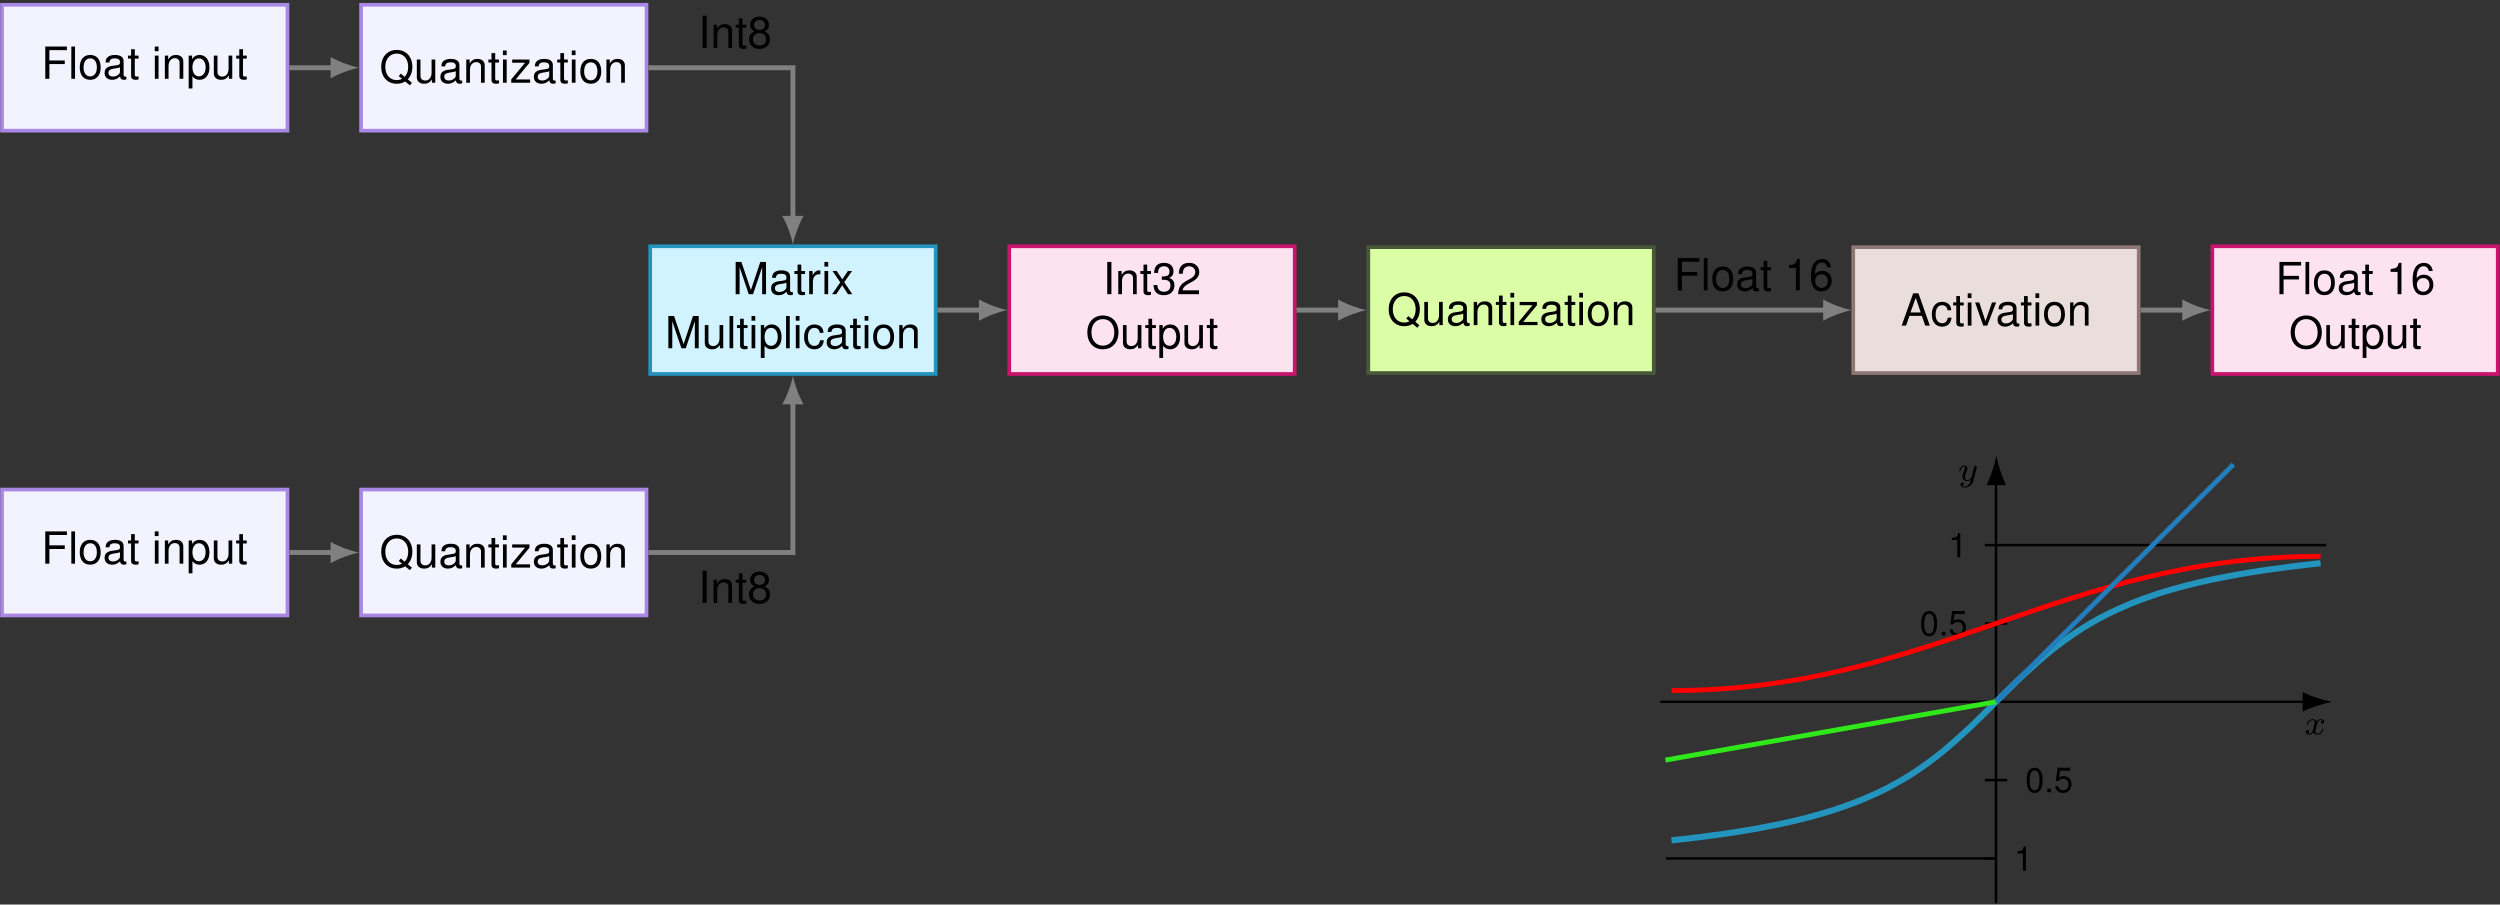 <?xml version="1.0" encoding="UTF-8" standalone="no"?>
<!-- Created with Inkscape (http://www.inkscape.org/) -->

<svg
   version="1.1"
   id="svg1"
   width="675.348"
   height="244.357"
   viewBox="0 0 675.348 244.357"
   xmlns="http://www.w3.org/2000/svg"
   xmlns:svg="http://www.w3.org/2000/svg">
  <rect x="0" y="0" width="675.348" height="244.357" fill="#333333" stroke="none"/>
  <defs
     id="defs1" />
  <g
     id="g1">
    <path
       id="path1"
       d="m -28.922,-12.938 h 57.844 v 25.876 h -57.844 z"
       style="fill:#d1f3ff;fill-opacity:1;fill-rule:nonzero;stroke:#2294bd;stroke-width:0.747;stroke-linecap:butt;stroke-linejoin:miter;stroke-miterlimit:10;stroke-dasharray:none;stroke-opacity:1"
       transform="matrix(1.333,0,0,-1.333,214.199,83.773)" />
    <path
       id="path2"
       d="M 4.196,5.625e-4 6.036,-5.472 V 5.625e-4 H 6.821 V -6.538 H 5.661 L 3.763,-0.843 1.829,-6.538 H 0.669 V 5.625e-4 H 1.466 V -5.472 L 3.317,5.625e-4 Z m 8.065,-0.434 c -0.082,0.012 -0.117,0.012 -0.152,0.012 -0.27,0 -0.41,-0.129 -0.41,-0.363 v -2.766 c 0,-0.832 -0.609,-1.277 -1.77,-1.277 -0.68,0 -1.242,0.188 -1.559,0.539 -0.211,0.246 -0.305,0.516 -0.316,0.984 h 0.75 c 0.059,-0.574 0.398,-0.832 1.102,-0.832 0.668,0 1.055,0.246 1.055,0.691 v 0.199 c 0,0.316 -0.188,0.445 -0.785,0.516 -1.055,0.141 -1.219,0.176 -1.5,0.293 -0.551,0.223 -0.832,0.645 -0.832,1.254 0,0.855 0.598,1.395 1.547,1.395 0.586,0 1.066,-0.211 1.594,-0.691 0.047,0.469 0.281,0.691 0.773,0.691 0.152,0 0.27,-0.023 0.504,-0.082 z M 10.961,-1.476 c 0,0.246 -0.082,0.398 -0.305,0.609 -0.305,0.281 -0.668,0.422 -1.113,0.422 -0.574,0 -0.914,-0.281 -0.914,-0.762 0,-0.492 0.328,-0.738 1.125,-0.855 0.785,-0.105 0.949,-0.141 1.207,-0.258 z m 3.768,-3.223 h -0.762 v -1.289 h -0.75 v 1.289 h -0.633 v 0.609 h 0.633 V -0.538 c 0,0.48 0.328,0.75 0.902,0.75 0.188,0 0.363,-0.023 0.609,-0.07 v -0.621 c -0.094,0.023 -0.211,0.035 -0.352,0.035 -0.328,0 -0.41,-0.094 -0.41,-0.422 V -4.089 h 0.762 z m 0.841,0 V 5.625e-4 h 0.75 v -2.438 c 0,-0.668 0.176,-1.113 0.527,-1.371 0.234,-0.176 0.457,-0.223 0.984,-0.234 V -4.804 c -0.129,-0.023 -0.199,-0.023 -0.293,-0.023 -0.48,0 -0.855,0.281 -1.277,0.984 v -0.855 z m 3.847,0 h -0.75 V 5.625e-4 h 0.75 z m 0,-1.84 h -0.762 v 0.949 h 0.762 z m 3.255,4.113 1.582,-2.273 h -0.844 l -1.125,1.699 -1.137,-1.699 h -0.844 l 1.57,2.309 -1.664,2.391 h 0.855 L 22.249,-1.804 23.433,5.625e-4 h 0.867 z m 0,0"
       style="fill:#000000;fill-opacity:1;fill-rule:nonzero;stroke:none"
       aria-label="Matrix"
       transform="matrix(1.333,0,0,1.333,197.839,79.468)" />
    <path
       id="path3"
       d="M 4.197,-0.001 6.036,-5.474 v 5.473 H 6.822 V -6.54 H 5.661 L 3.763,-0.845 1.829,-6.54 H 0.669 v 6.539 H 1.466 V -5.474 l 1.852,5.473 z m 7.597,0 V -4.701 h -0.75 v 2.66 c 0,0.961 -0.504,1.594 -1.277,1.594 C 9.168,-0.447 8.793,-0.81 8.793,-1.373 V -4.701 H 8.055 v 3.621 c 0,0.785 0.574,1.289 1.488,1.289 0.691,0 1.137,-0.246 1.57,-0.867 v 0.656 z m 2.021,-6.539 h -0.75 v 6.539 h 0.75 z m 2.903,1.84 h -0.762 v -1.289 h -0.75 v 1.289 h -0.633 v 0.609 h 0.633 v 3.551 c 0,0.48 0.328,0.75 0.902,0.75 0.188,0 0.363,-0.023 0.609,-0.07 V -0.482 c -0.094,0.023 -0.211,0.035 -0.352,0.035 -0.328,0 -0.41,-0.094 -0.41,-0.422 V -4.091 h 0.762 z m 1.567,0 h -0.75 v 4.699 h 0.75 z m 0,-1.84 H 17.524 V -5.591 h 0.762 z m 1.122,8.496 h 0.762 v -2.449 c 0.387,0.48 0.832,0.703 1.441,0.703 1.207,0 2.004,-0.984 2.004,-2.484 0,-1.57 -0.773,-2.555 -2.016,-2.555 -0.633,0 -1.148,0.281 -1.5,0.844 V -4.701 h -0.691 z m 2.062,-6.094 c 0.832,0 1.371,0.727 1.371,1.852 0,1.066 -0.551,1.793 -1.371,1.793 -0.785,0 -1.301,-0.715 -1.301,-1.816 0,-1.102 0.516,-1.828 1.301,-1.828 z m 3.803,-2.402 h -0.75 v 6.539 h 0.75 z m 1.978,1.84 h -0.75 v 4.699 h 0.75 z m 0,-1.84 H 26.488 V -5.591 h 0.762 z m 4.863,3.422 c -0.035,-0.457 -0.129,-0.75 -0.305,-1.02 -0.328,-0.434 -0.891,-0.691 -1.547,-0.691 -1.266,0 -2.086,0.996 -2.086,2.555 0,1.523 0.809,2.484 2.074,2.484 1.125,0 1.828,-0.68 1.922,-1.828 h -0.75 c -0.129,0.762 -0.516,1.137 -1.148,1.137 -0.832,0 -1.324,-0.68 -1.324,-1.793 0,-1.172 0.492,-1.863 1.301,-1.863 0.633,0 1.02,0.363 1.113,1.02 z M 37.17,-0.435 c -0.082,0.012 -0.117,0.012 -0.152,0.012 -0.27,0 -0.41,-0.129 -0.41,-0.363 V -3.552 c 0,-0.832 -0.609,-1.277 -1.77,-1.277 -0.68,0 -1.242,0.188 -1.559,0.539 -0.211,0.246 -0.305,0.516 -0.316,0.984 h 0.75 c 0.059,-0.574 0.398,-0.832 1.102,-0.832 0.668,0 1.055,0.246 1.055,0.691 V -3.248 c 0,0.316 -0.188,0.445 -0.785,0.516 -1.055,0.141 -1.219,0.176 -1.5,0.293 -0.551,0.223 -0.832,0.645 -0.832,1.254 0,0.855 0.598,1.395 1.547,1.395 0.586,0 1.066,-0.211 1.594,-0.691 0.047,0.469 0.281,0.691 0.773,0.691 0.152,0 0.27,-0.023 0.504,-0.082 z m -1.301,-1.043 c 0,0.246 -0.082,0.398 -0.305,0.609 -0.305,0.281 -0.668,0.422 -1.113,0.422 -0.574,0 -0.914,-0.281 -0.914,-0.762 0,-0.492 0.328,-0.738 1.125,-0.855 0.785,-0.105 0.949,-0.141 1.207,-0.258 z M 39.637,-4.701 h -0.762 v -1.289 h -0.75 v 1.289 h -0.633 v 0.609 h 0.633 v 3.551 c 0,0.48 0.328,0.75 0.902,0.75 0.188,0 0.363,-0.023 0.609,-0.07 V -0.482 c -0.094,0.023 -0.211,0.035 -0.352,0.035 -0.328,0 -0.41,-0.094 -0.41,-0.422 V -4.091 h 0.762 z m 1.567,0 h -0.75 v 4.699 h 0.75 z m 0,-1.84 H 40.443 V -5.591 h 0.762 z m 3.079,1.711 c -1.312,0 -2.109,0.938 -2.109,2.52 0,1.57 0.785,2.52 2.121,2.52 1.312,0 2.121,-0.949 2.121,-2.484 0,-1.629 -0.773,-2.555 -2.133,-2.555 z m 0.012,0.691 c 0.844,0 1.348,0.68 1.348,1.852 0,1.102 -0.527,1.805 -1.348,1.805 -0.832,0 -1.348,-0.691 -1.348,-1.828 0,-1.137 0.516,-1.828 1.348,-1.828 z m 3.17,-0.562 v 4.699 h 0.75 V -2.591 c 0,-0.961 0.504,-1.582 1.266,-1.582 0.598,0 0.973,0.352 0.973,0.914 v 3.258 h 0.75 V -3.552 c 0,-0.773 -0.586,-1.277 -1.488,-1.277 -0.703,0 -1.148,0.27 -1.57,0.914 V -4.701 Z m 0,0"
       style="fill:#000000;fill-opacity:1;fill-rule:nonzero;stroke:none"
       aria-label="Multiplication"
       transform="matrix(1.333,0,0,1.333,179.655,94.08)" />
    <path
       id="path4"
       d="m 43.843,-12.938 h 57.844 v 25.876 H 43.843 Z"
       style="fill:#fde2f0;fill-opacity:1;fill-rule:nonzero;stroke:#c9146e;stroke-width:0.747;stroke-linecap:butt;stroke-linejoin:miter;stroke-miterlimit:10;stroke-dasharray:none;stroke-opacity:1"
       transform="matrix(1.333,0,0,-1.333,214.199,83.773)" />
    <path
       id="path5"
       d="M 1.736,-6.538 H 0.892 V 5.625e-4 H 1.736 Z m 1.389,1.84 V 5.625e-4 h 0.75 v -2.59 c 0,-0.961 0.504,-1.582 1.266,-1.582 0.598,0 0.973,0.352 0.973,0.914 V 5.625e-4 h 0.75 v -3.551 c 0,-0.773 -0.586,-1.277 -1.488,-1.277 -0.703,0 -1.148,0.27 -1.57,0.914 v -0.785 z m 6.627,0 H 8.99 v -1.289 h -0.75 v 1.289 H 7.607 v 0.609 H 8.24 V -0.538 c 0,0.48 0.328,0.75 0.902,0.75 0.188,0 0.363,-0.023 0.609,-0.07 v -0.621 c -0.094,0.023 -0.211,0.035 -0.352,0.035 -0.328,0 -0.41,-0.094 -0.41,-0.422 V -4.089 h 0.762 z m 2.2,1.781 h 0.434 c 0.867,0 1.312,0.387 1.312,1.148 0,0.797 -0.492,1.277 -1.312,1.277 -0.867,0 -1.289,-0.434 -1.336,-1.359 h -0.797 c 0.047,0.516 0.129,0.844 0.281,1.137 0.328,0.609 0.949,0.926 1.816,0.926 1.312,0 2.156,-0.785 2.156,-1.98 0,-0.809 -0.316,-1.266 -1.078,-1.523 0.598,-0.234 0.891,-0.68 0.891,-1.312 0,-1.102 -0.727,-1.746 -1.934,-1.746 -1.289,0 -1.969,0.691 -1.992,2.051 h 0.785 c 0.012,-0.387 0.047,-0.598 0.152,-0.797 0.176,-0.352 0.562,-0.562 1.066,-0.562 0.691,0 1.113,0.41 1.113,1.078 0,0.445 -0.164,0.715 -0.504,0.867 -0.223,0.082 -0.504,0.117 -1.055,0.129 z m 7.538,2.133 h -3.34 c 0.082,-0.516 0.363,-0.844 1.148,-1.301 l 0.891,-0.492 c 0.891,-0.48 1.348,-1.137 1.348,-1.91 0,-0.527 -0.211,-1.02 -0.598,-1.371 C 18.564,-6.199 18.107,-6.351 17.497,-6.351 c -0.809,0 -1.406,0.281 -1.758,0.82 -0.223,0.34 -0.316,0.738 -0.34,1.383 h 0.797 c 0.023,-0.434 0.07,-0.691 0.188,-0.902 0.199,-0.387 0.609,-0.609 1.09,-0.609 0.715,0 1.254,0.504 1.254,1.184 0,0.504 -0.293,0.938 -0.855,1.254 l -0.832,0.469 c -1.324,0.75 -1.711,1.359 -1.781,2.754 h 4.23 z m 0,0"
       style="fill:#000000;fill-opacity:1;fill-rule:nonzero;stroke:none"
       aria-label="Int32"
       transform="matrix(1.333,0,0,1.333,297.924,79.468)" />
    <path
       id="path6"
       d="m 3.492,-6.646 c -1.875,0 -3.152,1.383 -3.152,3.422 0,2.051 1.277,3.434 3.152,3.434 0.797,0 1.5,-0.246 2.027,-0.691 0.715,-0.609 1.137,-1.617 1.137,-2.684 0,-2.109 -1.254,-3.48 -3.164,-3.48 z m 0,0.738 c 1.406,0 2.32,1.078 2.32,2.719 0,1.582 -0.938,2.66 -2.32,2.66 -1.383,0 -2.32,-1.078 -2.32,-2.695 0,-1.605 0.938,-2.684 2.32,-2.684 z m 7.808,5.906 V -4.701 h -0.75 v 2.66 c 0,0.961 -0.504,1.594 -1.277,1.594 C 8.675,-0.447 8.3,-0.81 8.3,-1.373 V -4.701 H 7.562 v 3.621 c 0,0.785 0.574,1.289 1.488,1.289 0.691,0 1.137,-0.246 1.57,-0.867 v 0.656 z M 14.235,-4.701 h -0.762 v -1.289 h -0.75 v 1.289 h -0.633 v 0.609 h 0.633 v 3.551 c 0,0.48 0.328,0.75 0.902,0.75 0.188,0 0.363,-0.023 0.609,-0.07 V -0.482 c -0.094,0.023 -0.211,0.035 -0.352,0.035 -0.328,0 -0.41,-0.094 -0.41,-0.422 V -4.091 h 0.762 z m 0.7,6.656 h 0.762 v -2.449 c 0.387,0.48 0.832,0.703 1.441,0.703 1.207,0 2.004,-0.984 2.004,-2.484 0,-1.57 -0.773,-2.555 -2.016,-2.555 -0.633,0 -1.148,0.281 -1.5,0.844 V -4.701 h -0.691 z m 2.062,-6.094 c 0.832,0 1.371,0.727 1.371,1.852 0,1.066 -0.551,1.793 -1.371,1.793 -0.785,0 -1.301,-0.715 -1.301,-1.816 0,-1.102 0.516,-1.828 1.301,-1.828 z m 6.765,4.137 V -4.701 h -0.75 v 2.66 c 0,0.961 -0.504,1.594 -1.277,1.594 -0.598,0 -0.973,-0.363 -0.973,-0.926 v -3.328 h -0.738 v 3.621 c 0,0.785 0.574,1.289 1.488,1.289 0.691,0 1.137,-0.246 1.57,-0.867 v 0.656 z M 26.698,-4.701 h -0.762 v -1.289 h -0.75 v 1.289 h -0.633 v 0.609 h 0.633 v 3.551 c 0,0.48 0.328,0.75 0.902,0.75 0.188,0 0.363,-0.023 0.609,-0.07 V -0.482 c -0.094,0.023 -0.211,0.035 -0.352,0.035 -0.328,0 -0.41,-0.094 -0.41,-0.422 V -4.091 h 0.762 z m 0,0"
       style="fill:#000000;fill-opacity:1;fill-rule:nonzero;stroke:none"
       aria-label="Output"
       transform="matrix(1.333,0,0,1.333,293.273,94.08)" />
    <path
       id="path7"
       d="m 116.607,-12.756 h 57.844 v 25.512 h -57.844 z"
       style="fill:#dbfda6;fill-opacity:1;fill-rule:nonzero;stroke:#495938;stroke-width:0.747;stroke-linecap:butt;stroke-linejoin:miter;stroke-miterlimit:10;stroke-dasharray:none;stroke-opacity:1"
       transform="matrix(1.333,0,0,-1.333,214.199,83.773)" />
    <path
       id="path8"
       d="m 6.575,0.013 -0.844,-0.691 C 6.352,-1.358 6.657,-2.202 6.657,-3.233 c 0,-2.027 -1.277,-3.41 -3.164,-3.41 -1.875,0 -3.152,1.383 -3.152,3.422 0,2.051 1.277,3.434 3.152,3.434 0.645,0 1.184,-0.152 1.711,-0.457 l 0.949,0.773 z m -2.262,-1.852 -0.41,0.504 0.656,0.551 c -0.387,0.188 -0.68,0.258 -1.066,0.258 -1.395,0 -2.32,-1.078 -2.32,-2.695 0,-1.605 0.938,-2.684 2.32,-2.684 1.395,0 2.32,1.078 2.32,2.684 0,0.844 -0.223,1.488 -0.703,2.039 z M 11.301,9.53125e-4 V -4.698 h -0.75 v 2.66 c 0,0.961 -0.504,1.594 -1.277,1.594 -0.598,0 -0.973,-0.363 -0.973,-0.926 v -3.328 H 7.562 v 3.621 c 0,0.785 0.574,1.289 1.488,1.289 0.691,0 1.137,-0.246 1.57,-0.867 V 9.53125e-4 Z m 5.452,-0.434 c -0.082,0.012 -0.117,0.012 -0.152,0.012 -0.27,0 -0.41,-0.129 -0.41,-0.363 V -3.55 c 0,-0.832 -0.609,-1.277 -1.77,-1.277 -0.68,0 -1.242,0.188 -1.559,0.539 -0.211,0.246 -0.305,0.516 -0.316,0.984 h 0.75 c 0.059,-0.574 0.398,-0.832 1.102,-0.832 0.668,0 1.055,0.246 1.055,0.691 v 0.199 c 0,0.316 -0.188,0.445 -0.785,0.516 -1.055,0.141 -1.219,0.176 -1.5,0.293 -0.551,0.223 -0.832,0.645 -0.832,1.254 0,0.855 0.598,1.395 1.547,1.395 0.586,0 1.066,-0.211 1.594,-0.691 0.047,0.469 0.281,0.691 0.773,0.691 0.152,0 0.27,-0.023 0.504,-0.082 z M 15.452,-1.476 c 0,0.246 -0.082,0.398 -0.305,0.609 -0.305,0.281 -0.668,0.422 -1.113,0.422 -0.574,0 -0.914,-0.281 -0.914,-0.762 0,-0.492 0.328,-0.738 1.125,-0.855 0.785,-0.105 0.949,-0.141 1.207,-0.258 z m 2.127,-3.223 V 9.53125e-4 h 0.75 V -2.589 c 0,-0.961 0.504,-1.582 1.266,-1.582 0.598,0 0.973,0.352 0.973,0.914 V 9.53125e-4 h 0.75 V -3.55 c 0,-0.773 -0.586,-1.277 -1.488,-1.277 -0.703,0 -1.148,0.27 -1.57,0.914 v -0.785 z m 6.627,0 h -0.762 v -1.289 h -0.75 v 1.289 h -0.633 v 0.609 h 0.633 v 3.551 c 0,0.48 0.328,0.75 0.902,0.75 0.188,0 0.363,-0.023 0.609,-0.07 v -0.621 c -0.094,0.023 -0.211,0.035 -0.352,0.035 -0.328,0 -0.41,-0.094 -0.41,-0.422 V -4.089 h 0.762 z m 1.567,0 h -0.75 V 9.53125e-4 h 0.75 z m 0,-1.84 h -0.762 v 0.949 h 0.762 z m 4.614,1.84 h -3.504 v 0.656 h 2.613 l -2.801,3.375 V 9.53125e-4 h 3.82 V -0.655 h -2.918 l 2.789,-3.375 z m 5.303,4.266 c -0.082,0.012 -0.117,0.012 -0.152,0.012 -0.27,0 -0.41,-0.129 -0.41,-0.363 V -3.55 c 0,-0.832 -0.609,-1.277 -1.77,-1.277 -0.68,0 -1.242,0.188 -1.559,0.539 -0.211,0.246 -0.305,0.516 -0.316,0.984 h 0.75 c 0.059,-0.574 0.398,-0.832 1.102,-0.832 0.668,0 1.055,0.246 1.055,0.691 v 0.199 c 0,0.316 -0.188,0.445 -0.785,0.516 -1.055,0.141 -1.219,0.176 -1.5,0.293 -0.551,0.223 -0.832,0.645 -0.832,1.254 0,0.855 0.598,1.395 1.547,1.395 0.586,0 1.066,-0.211 1.594,-0.691 0.047,0.469 0.281,0.691 0.773,0.691 0.152,0 0.27,-0.023 0.504,-0.082 z M 34.389,-1.476 c 0,0.246 -0.082,0.398 -0.305,0.609 -0.305,0.281 -0.668,0.422 -1.113,0.422 -0.574,0 -0.914,-0.281 -0.914,-0.762 0,-0.492 0.328,-0.738 1.125,-0.855 0.785,-0.105 0.949,-0.141 1.207,-0.258 z m 3.768,-3.223 h -0.762 v -1.289 h -0.75 v 1.289 h -0.633 v 0.609 h 0.633 v 3.551 c 0,0.48 0.328,0.75 0.902,0.75 0.188,0 0.363,-0.023 0.609,-0.07 v -0.621 c -0.094,0.023 -0.211,0.035 -0.352,0.035 -0.328,0 -0.41,-0.094 -0.41,-0.422 V -4.089 h 0.762 z m 1.567,0 h -0.75 V 9.53125e-4 h 0.75 z m 0,-1.84 H 38.963 v 0.949 h 0.762 z m 3.079,1.711 c -1.312,0 -2.109,0.938 -2.109,2.52 0,1.57 0.785,2.52 2.121,2.52 1.312,0 2.121,-0.949 2.121,-2.484 0,-1.629 -0.773,-2.555 -2.133,-2.555 z m 0.012,0.691 c 0.844,0 1.348,0.68 1.348,1.852 0,1.102 -0.527,1.805 -1.348,1.805 -0.832,0 -1.348,-0.691 -1.348,-1.828 0,-1.137 0.516,-1.828 1.348,-1.828 z m 3.17,-0.562 V 9.53125e-4 h 0.75 V -2.589 c 0,-0.961 0.504,-1.582 1.266,-1.582 0.598,0 0.973,0.352 0.973,0.914 V 9.53125e-4 h 0.75 V -3.55 c 0,-0.773 -0.586,-1.277 -1.488,-1.277 -0.703,0 -1.148,0.27 -1.57,0.914 v -0.785 z m 0,0"
       style="fill:#000000;fill-opacity:1;fill-rule:nonzero;stroke:none"
       aria-label="Quantization"
       transform="matrix(1.333,0,0,1.333,374.679,87.835)" />
    <path
       id="path9"
       d="m 214.884,-12.756 h 57.844 v 25.512 h -57.844 z"
       style="fill:#e9dedc;fill-opacity:1;fill-rule:nonzero;stroke:#8f7874;stroke-width:0.747;stroke-linecap:butt;stroke-linejoin:miter;stroke-miterlimit:10;stroke-dasharray:none;stroke-opacity:1"
       transform="matrix(1.333,0,0,-1.333,214.199,83.773)" />
    <path
       id="path10"
       d="m 4.255,-1.97 0.668,1.969 h 0.938 L 3.563,-6.54 H 2.485 L 0.153,-0.001 H 1.044 L 1.735,-1.97 Z M 4.02,-2.661 H 1.934 l 1.078,-2.977 z m 6.179,-0.457 c -0.035,-0.457 -0.129,-0.75 -0.305,-1.02 -0.328,-0.434 -0.891,-0.691 -1.547,-0.691 -1.266,0 -2.086,0.996 -2.086,2.555 0,1.523 0.809,2.484 2.074,2.484 1.125,0 1.828,-0.68 1.922,-1.828 H 9.508 c -0.129,0.762 -0.516,1.137 -1.148,1.137 -0.832,0 -1.324,-0.68 -1.324,-1.793 0,-1.172 0.492,-1.863 1.301,-1.863 0.633,0 1.02,0.363 1.113,1.02 z m 2.537,-1.582 h -0.762 v -1.289 h -0.75 v 1.289 H 10.592 v 0.609 h 0.633 v 3.551 c 0,0.48 0.328,0.75 0.902,0.75 0.188,0 0.363,-0.023 0.609,-0.07 v -0.621 c -0.094,0.023 -0.211,0.035 -0.352,0.035 -0.328,0 -0.41,-0.094 -0.41,-0.422 V -4.091 h 0.762 z m 1.567,0 h -0.75 v 4.699 h 0.75 z m 0,-1.84 h -0.762 v 0.949 h 0.762 z m 3.199,6.539 1.805,-4.699 h -0.844 l -1.324,3.809 -1.254,-3.809 h -0.844 l 1.641,4.699 z m 6.495,-0.434 c -0.082,0.012 -0.117,0.012 -0.152,0.012 -0.27,0 -0.41,-0.129 -0.41,-0.363 V -3.552 c 0,-0.832 -0.609,-1.277 -1.77,-1.277 -0.68,0 -1.242,0.188 -1.559,0.539 -0.211,0.246 -0.305,0.516 -0.316,0.984 h 0.75 c 0.059,-0.574 0.398,-0.832 1.102,-0.832 0.668,0 1.055,0.246 1.055,0.691 v 0.199 c 0,0.316 -0.188,0.445 -0.785,0.516 -1.055,0.141 -1.219,0.176 -1.5,0.293 -0.551,0.223 -0.832,0.645 -0.832,1.254 0,0.855 0.598,1.395 1.547,1.395 0.586,0 1.066,-0.211 1.594,-0.691 0.047,0.469 0.281,0.691 0.773,0.691 0.152,0 0.27,-0.023 0.504,-0.082 z M 22.697,-1.478 c 0,0.246 -0.082,0.398 -0.305,0.609 -0.305,0.281 -0.668,0.422 -1.113,0.422 -0.574,0 -0.914,-0.281 -0.914,-0.762 0,-0.492 0.328,-0.738 1.125,-0.855 0.785,-0.105 0.949,-0.141 1.207,-0.258 z m 3.768,-3.223 h -0.762 v -1.289 h -0.75 v 1.289 h -0.633 v 0.609 h 0.633 v 3.551 c 0,0.48 0.328,0.75 0.902,0.75 0.188,0 0.363,-0.023 0.609,-0.07 v -0.621 c -0.094,0.023 -0.211,0.035 -0.352,0.035 -0.328,0 -0.41,-0.094 -0.41,-0.422 V -4.091 h 0.762 z m 1.567,0 h -0.75 v 4.699 h 0.75 z m 0,-1.84 h -0.762 v 0.949 h 0.762 z m 3.079,1.711 c -1.312,0 -2.109,0.938 -2.109,2.52 0,1.57 0.785,2.52 2.121,2.52 1.312,0 2.121,-0.949 2.121,-2.484 0,-1.629 -0.773,-2.555 -2.133,-2.555 z m 0.012,0.691 c 0.844,0 1.348,0.68 1.348,1.852 0,1.102 -0.527,1.805 -1.348,1.805 -0.832,0 -1.348,-0.691 -1.348,-1.828 0,-1.137 0.516,-1.828 1.348,-1.828 z m 3.17,-0.562 v 4.699 h 0.75 V -2.591 c 0,-0.961 0.504,-1.582 1.266,-1.582 0.598,0 0.973,0.352 0.973,0.914 v 3.258 h 0.75 V -3.552 c 0,-0.773 -0.586,-1.277 -1.488,-1.277 -0.703,0 -1.148,0.27 -1.57,0.914 v -0.785 z m 0,0"
       style="fill:#000000;fill-opacity:1;fill-rule:nonzero;stroke:none"
       aria-label="Activation"
       transform="matrix(1.333,0,0,1.333,513.507,87.963)" />
    <path
       id="path11"
       d="m 287.649,-12.938 h 57.844 v 25.876 h -57.844 z"
       style="fill:#fde2f0;fill-opacity:1;fill-rule:nonzero;stroke:#c9146e;stroke-width:0.747;stroke-linecap:butt;stroke-linejoin:miter;stroke-miterlimit:10;stroke-dasharray:none;stroke-opacity:1"
       transform="matrix(1.333,0,0,-1.333,214.199,83.773)" />
    <path
       id="path12"
       d="M 1.641,-2.976 H 4.758 V -3.714 H 1.641 V -5.8 H 5.192 V -6.538 H 0.809 V 5.625e-4 H 1.641 Z m 5.197,-3.562 h -0.75 V 5.625e-4 h 0.75 z m 3.067,1.711 c -1.312,0 -2.109,0.938 -2.109,2.52 0,1.57 0.785,2.52 2.121,2.52 1.313,0 2.121,-0.949 2.121,-2.484 0,-1.629 -0.773,-2.555 -2.133,-2.555 z m 0.012,0.691 c 0.844,0 1.348,0.68 1.348,1.852 0,1.102 -0.527,1.805 -1.348,1.805 -0.832,0 -1.348,-0.691 -1.348,-1.828 0,-1.137 0.516,-1.828 1.348,-1.828 z m 7.33,3.703 c -0.082,0.012 -0.117,0.012 -0.152,0.012 -0.27,0 -0.41,-0.129 -0.41,-0.363 v -2.766 c 0,-0.832 -0.609,-1.277 -1.77,-1.277 -0.68,0 -1.242,0.188 -1.559,0.539 -0.211,0.246 -0.305,0.516 -0.316,0.984 h 0.75 c 0.059,-0.574 0.398,-0.832 1.102,-0.832 0.668,0 1.055,0.246 1.055,0.691 v 0.199 c 0,0.316 -0.188,0.445 -0.785,0.516 -1.055,0.141 -1.219,0.176 -1.5,0.293 -0.551,0.223 -0.832,0.645 -0.832,1.254 0,0.855 0.598,1.395 1.547,1.395 0.586,0 1.066,-0.211 1.594,-0.691 0.047,0.469 0.281,0.691 0.773,0.691 0.152,0 0.27,-0.023 0.504,-0.082 z M 15.947,-1.476 c 0,0.246 -0.082,0.398 -0.305,0.609 -0.305,0.281 -0.668,0.422 -1.113,0.422 -0.574,0 -0.914,-0.281 -0.914,-0.762 0,-0.492 0.328,-0.738 1.125,-0.855 0.785,-0.105 0.949,-0.141 1.207,-0.258 z m 3.768,-3.223 h -0.762 v -1.289 h -0.75 v 1.289 h -0.633 v 0.609 h 0.633 V -0.538 c 0,0.48 0.328,0.75 0.902,0.75 0.188,0 0.363,-0.023 0.609,-0.07 v -0.621 c -0.094,0.023 -0.211,0.035 -0.352,0.035 -0.328,0 -0.41,-0.094 -0.41,-0.422 V -4.089 h 0.762 z m 5.03,0.176 V 5.625e-4 h 0.785 V -6.351 h -0.516 c -0.281,0.973 -0.457,1.102 -1.676,1.254 v 0.574 z m 7.131,-0.176 C 31.723,-5.742 31.044,-6.351 30.071,-6.351 c -0.691,0 -1.324,0.34 -1.699,0.902 -0.398,0.621 -0.574,1.395 -0.574,2.555 0,1.066 0.164,1.746 0.539,2.309 0.34,0.516 0.891,0.797 1.594,0.797 1.207,0 2.074,-0.902 2.074,-2.145 0,-1.184 -0.797,-2.016 -1.945,-2.016 -0.621,0 -1.113,0.234 -1.453,0.703 0.012,-1.547 0.504,-2.414 1.418,-2.414 0.551,0 0.938,0.352 1.066,0.961 z M 29.965,-3.257 c 0.762,0 1.242,0.527 1.242,1.383 0,0.797 -0.539,1.383 -1.266,1.383 -0.738,0 -1.289,-0.609 -1.289,-1.43 0,-0.785 0.527,-1.336 1.312,-1.336 z m 0,0"
       style="fill:#000000;fill-opacity:1;fill-rule:nonzero;stroke:none"
       aria-label="Float16"
       transform="matrix(1.333,0,0,1.333,614.691,79.468)" />
    <path
       id="path13"
       d="m 3.492,-6.646 c -1.875,0 -3.152,1.383 -3.152,3.422 0,2.051 1.277,3.434 3.152,3.434 0.797,0 1.5,-0.246 2.027,-0.691 0.715,-0.609 1.137,-1.617 1.137,-2.684 0,-2.109 -1.254,-3.48 -3.164,-3.48 z m 0,0.738 c 1.406,0 2.32,1.078 2.32,2.719 0,1.582 -0.938,2.66 -2.32,2.66 -1.383,0 -2.32,-1.078 -2.32,-2.695 0,-1.605 0.938,-2.684 2.32,-2.684 z m 7.808,5.906 V -4.701 h -0.75 v 2.66 c 0,0.961 -0.504,1.594 -1.277,1.594 C 8.675,-0.447 8.3,-0.81 8.3,-1.373 V -4.701 H 7.561 v 3.621 c 0,0.785 0.574,1.289 1.488,1.289 0.691,0 1.137,-0.246 1.57,-0.867 v 0.656 z M 14.235,-4.701 h -0.762 v -1.289 h -0.75 v 1.289 h -0.633 v 0.609 h 0.633 v 3.551 c 0,0.48 0.328,0.75 0.902,0.75 0.188,0 0.363,-0.023 0.609,-0.07 V -0.482 c -0.094,0.023 -0.211,0.035 -0.352,0.035 -0.328,0 -0.41,-0.094 -0.41,-0.422 V -4.091 h 0.762 z m 0.7,6.656 h 0.762 v -2.449 c 0.387,0.48 0.832,0.703 1.441,0.703 1.207,0 2.004,-0.984 2.004,-2.484 0,-1.57 -0.773,-2.555 -2.016,-2.555 -0.633,0 -1.148,0.281 -1.5,0.844 V -4.701 h -0.691 z m 2.062,-6.094 c 0.832,0 1.371,0.727 1.371,1.852 0,1.066 -0.551,1.793 -1.371,1.793 -0.785,0 -1.301,-0.715 -1.301,-1.816 0,-1.102 0.516,-1.828 1.301,-1.828 z m 6.765,4.137 V -4.701 h -0.75 v 2.66 c 0,0.961 -0.504,1.594 -1.277,1.594 -0.598,0 -0.973,-0.363 -0.973,-0.926 v -3.328 h -0.738 v 3.621 c 0,0.785 0.574,1.289 1.488,1.289 0.691,0 1.137,-0.246 1.57,-0.867 v 0.656 z M 26.698,-4.701 h -0.762 v -1.289 h -0.75 v 1.289 h -0.633 v 0.609 h 0.633 v 3.551 c 0,0.48 0.328,0.75 0.902,0.75 0.188,0 0.363,-0.023 0.609,-0.07 V -0.482 c -0.094,0.023 -0.211,0.035 -0.352,0.035 -0.328,0 -0.41,-0.094 -0.41,-0.422 V -4.091 h 0.762 z m 0,0"
       style="fill:#000000;fill-opacity:1;fill-rule:nonzero;stroke:none"
       aria-label="Output"
       transform="matrix(1.333,0,0,1.333,618.344,94.08)" />
    <path
       id="path14"
       d="m -87.513,36.363 h 57.844 v 25.512 h -57.844 z"
       style="fill:#f3f3ff;fill-opacity:1;fill-rule:nonzero;stroke:#a988e5;stroke-width:0.747;stroke-linecap:butt;stroke-linejoin:miter;stroke-miterlimit:10;stroke-dasharray:none;stroke-opacity:1"
       transform="matrix(1.333,0,0,-1.333,214.199,83.773)" />
    <path
       id="path15"
       d="M 6.573,0.012 5.729,-0.68 c 0.621,-0.68 0.926,-1.523 0.926,-2.555 0,-2.027 -1.277,-3.41 -3.164,-3.41 -1.875,0 -3.152,1.383 -3.152,3.422 0,2.051 1.277,3.434 3.152,3.434 0.645,0 1.184,-0.152 1.711,-0.457 l 0.949,0.773 z M 4.311,-1.84 3.901,-1.336 l 0.656,0.551 c -0.387,0.188 -0.68,0.258 -1.066,0.258 -1.395,0 -2.32,-1.078 -2.32,-2.695 0,-1.605 0.938,-2.684 2.32,-2.684 1.395,0 2.32,1.078 2.32,2.684 0,0.844 -0.223,1.488 -0.703,2.039 z m 6.99,1.84 v -4.699 h -0.75 V -2.039 c 0,0.961 -0.504,1.594 -1.277,1.594 -0.598,0 -0.973,-0.363 -0.973,-0.926 v -3.328 H 7.563 v 3.621 c 0,0.785 0.574,1.289 1.488,1.289 0.691,0 1.137,-0.246 1.57,-0.867 v 0.656 z m 5.452,-0.434 c -0.082,0.012 -0.117,0.012 -0.152,0.012 -0.27,0 -0.41,-0.129 -0.41,-0.363 v -2.766 c 0,-0.832 -0.609,-1.277 -1.77,-1.277 -0.68,0 -1.242,0.188 -1.559,0.539 -0.211,0.246 -0.305,0.516 -0.316,0.984 h 0.75 c 0.059,-0.574 0.398,-0.832 1.102,-0.832 0.668,0 1.055,0.246 1.055,0.691 v 0.199 c 0,0.316 -0.188,0.445 -0.785,0.516 -1.055,0.141 -1.219,0.176 -1.5,0.293 -0.551,0.223 -0.832,0.645 -0.832,1.254 0,0.855 0.598,1.395 1.547,1.395 0.586,0 1.066,-0.211 1.594,-0.691 0.047,0.469 0.281,0.691 0.773,0.691 0.152,0 0.27,-0.023 0.504,-0.082 z M 15.453,-1.477 c 0,0.246 -0.082,0.398 -0.305,0.609 -0.305,0.281 -0.668,0.422 -1.113,0.422 -0.574,0 -0.914,-0.281 -0.914,-0.762 0,-0.492 0.328,-0.738 1.125,-0.855 0.785,-0.105 0.949,-0.141 1.207,-0.258 z m 2.127,-3.223 v 4.699 h 0.75 v -2.59 c 0,-0.961 0.504,-1.582 1.266,-1.582 0.598,0 0.973,0.352 0.973,0.914 v 3.258 h 0.75 v -3.551 c 0,-0.773 -0.586,-1.277 -1.488,-1.277 -0.703,0 -1.148,0.27 -1.57,0.914 v -0.785 z m 6.627,0 h -0.762 v -1.289 h -0.75 v 1.289 h -0.633 v 0.609 h 0.633 V -0.539 c 0,0.48 0.328,0.75 0.902,0.75 0.188,0 0.363,-0.023 0.609,-0.07 v -0.621 c -0.094,0.023 -0.211,0.035 -0.352,0.035 -0.328,0 -0.41,-0.094 -0.41,-0.422 V -4.09 h 0.762 z m 1.564,0 h -0.75 v 4.699 h 0.75 z m 0,-1.84 h -0.762 v 0.949 h 0.762 z m 4.617,1.84 h -3.504 v 0.656 h 2.613 l -2.801,3.375 V -1.875e-4 h 3.82 v -0.656 h -2.918 l 2.789,-3.375 z m 5.303,4.266 c -0.082,0.012 -0.117,0.012 -0.152,0.012 -0.27,0 -0.41,-0.129 -0.41,-0.363 v -2.766 c 0,-0.832 -0.609,-1.277 -1.77,-1.277 -0.68,0 -1.242,0.188 -1.559,0.539 -0.211,0.246 -0.305,0.516 -0.316,0.984 h 0.75 c 0.059,-0.574 0.398,-0.832 1.102,-0.832 0.668,0 1.055,0.246 1.055,0.691 v 0.199 c 0,0.316 -0.188,0.445 -0.785,0.516 -1.055,0.141 -1.219,0.176 -1.5,0.293 -0.551,0.223 -0.832,0.645 -0.832,1.254 0,0.855 0.598,1.395 1.547,1.395 0.586,0 1.066,-0.211 1.594,-0.691 0.047,0.469 0.281,0.691 0.773,0.691 0.152,0 0.27,-0.023 0.504,-0.082 z M 34.39,-1.477 c 0,0.246 -0.082,0.398 -0.305,0.609 -0.305,0.281 -0.668,0.422 -1.113,0.422 -0.574,0 -0.914,-0.281 -0.914,-0.762 0,-0.492 0.328,-0.738 1.125,-0.855 0.785,-0.105 0.949,-0.141 1.207,-0.258 z m 3.768,-3.223 h -0.762 v -1.289 h -0.75 v 1.289 h -0.633 v 0.609 h 0.633 V -0.539 c 0,0.48 0.328,0.75 0.902,0.75 0.188,0 0.363,-0.023 0.609,-0.07 v -0.621 c -0.094,0.023 -0.211,0.035 -0.352,0.035 -0.328,0 -0.41,-0.094 -0.41,-0.422 V -4.09 h 0.762 z m 1.567,0 h -0.75 v 4.699 h 0.75 z m 0,-1.84 h -0.762 v 0.949 h 0.762 z m 3.079,1.711 c -1.312,0 -2.109,0.938 -2.109,2.52 0,1.57 0.785,2.52 2.121,2.52 1.312,0 2.121,-0.949 2.121,-2.484 0,-1.629 -0.773,-2.555 -2.133,-2.555 z m 0.012,0.691 c 0.844,0 1.348,0.68 1.348,1.852 0,1.102 -0.527,1.805 -1.348,1.805 -0.832,0 -1.348,-0.691 -1.348,-1.828 0,-1.137 0.516,-1.828 1.348,-1.828 z m 3.17,-0.562 v 4.699 h 0.75 v -2.59 c 0,-0.961 0.504,-1.582 1.266,-1.582 0.598,0 0.973,0.352 0.973,0.914 v 3.258 h 0.75 v -3.551 c 0,-0.773 -0.586,-1.277 -1.488,-1.277 -0.703,0 -1.148,0.27 -1.57,0.914 v -0.785 z m 0,0"
       style="fill:#000000;fill-opacity:1;fill-rule:nonzero;stroke:none"
       aria-label="Quantization"
       transform="matrix(1.333,0,0,1.333,102.521,22.344)" />
    <path
       id="path16"
       d="m -160.278,36.363 h 57.844 v 25.512 h -57.844 z"
       style="fill:#f3f3ff;fill-opacity:1;fill-rule:nonzero;stroke:#a988e5;stroke-width:0.747;stroke-linecap:butt;stroke-linejoin:miter;stroke-miterlimit:10;stroke-dasharray:none;stroke-opacity:1"
       transform="matrix(1.333,0,0,-1.333,214.199,83.773)" />
    <path
       id="path17"
       d="M 1.641,-2.978 H 4.758 V -3.716 H 1.641 V -5.802 H 5.192 V -6.54 H 0.809 v 6.539 H 1.641 Z m 5.197,-3.562 h -0.75 v 6.539 h 0.75 z m 3.067,1.711 c -1.312,0 -2.109,0.938 -2.109,2.52 0,1.57 0.785,2.52 2.121,2.52 1.312,0 2.121,-0.949 2.121,-2.484 0,-1.629 -0.773,-2.555 -2.133,-2.555 z m 0.012,0.691 c 0.844,0 1.348,0.68 1.348,1.852 0,1.102 -0.527,1.805 -1.348,1.805 -0.832,0 -1.348,-0.691 -1.348,-1.828 0,-1.137 0.516,-1.828 1.348,-1.828 z m 7.33,3.703 c -0.082,0.012 -0.117,0.012 -0.152,0.012 -0.27,0 -0.41,-0.129 -0.41,-0.363 v -2.766 c 0,-0.832 -0.609,-1.277 -1.77,-1.277 -0.68,0 -1.242,0.188 -1.559,0.539 -0.211,0.246 -0.305,0.516 -0.316,0.984 h 0.75 c 0.059,-0.574 0.398,-0.832 1.102,-0.832 0.668,0 1.055,0.246 1.055,0.691 v 0.199 c 0,0.316 -0.188,0.445 -0.785,0.516 -1.055,0.141 -1.219,0.176 -1.5,0.293 -0.551,0.223 -0.832,0.645 -0.832,1.254 0,0.855 0.598,1.395 1.547,1.395 0.586,0 1.066,-0.211 1.594,-0.691 0.047,0.469 0.281,0.691 0.773,0.691 0.152,0 0.27,-0.023 0.504,-0.082 z M 15.947,-1.478 c 0,0.246 -0.082,0.398 -0.305,0.609 -0.305,0.281 -0.668,0.422 -1.113,0.422 -0.574,0 -0.914,-0.281 -0.914,-0.762 0,-0.492 0.328,-0.738 1.125,-0.855 0.785,-0.105 0.949,-0.141 1.207,-0.258 z m 3.768,-3.223 h -0.762 v -1.289 h -0.75 v 1.289 h -0.633 v 0.609 h 0.633 v 3.551 c 0,0.48 0.328,0.75 0.902,0.75 0.188,0 0.363,-0.023 0.609,-0.07 v -0.621 c -0.094,0.023 -0.211,0.035 -0.352,0.035 -0.328,0 -0.41,-0.094 -0.41,-0.422 V -4.091 h 0.762 z m 4.049,0 h -0.75 v 4.699 h 0.75 z m 0,-1.84 h -0.762 v 0.949 h 0.762 z m 1.277,1.84 v 4.699 h 0.75 v -2.59 c 0,-0.961 0.504,-1.582 1.266,-1.582 0.598,0 0.973,0.352 0.973,0.914 v 3.258 h 0.75 v -3.551 c 0,-0.773 -0.586,-1.277 -1.488,-1.277 -0.703,0 -1.148,0.27 -1.57,0.914 v -0.785 z m 4.831,6.656 H 30.633 V -0.493 c 0.387,0.48 0.832,0.703 1.441,0.703 1.207,0 2.004,-0.984 2.004,-2.484 0,-1.57 -0.773,-2.555 -2.016,-2.555 -0.633,0 -1.148,0.281 -1.5,0.844 v -0.715 h -0.691 z m 2.062,-6.094 c 0.832,0 1.371,0.727 1.371,1.852 0,1.066 -0.551,1.793 -1.371,1.793 -0.785,0 -1.301,-0.715 -1.301,-1.816 0,-1.102 0.516,-1.828 1.301,-1.828 z m 6.768,4.137 v -4.699 h -0.75 v 2.66 c 0,0.961 -0.504,1.594 -1.277,1.594 -0.598,0 -0.973,-0.363 -0.973,-0.926 v -3.328 h -0.738 v 3.621 c 0,0.785 0.574,1.289 1.488,1.289 0.691,0 1.137,-0.246 1.57,-0.867 v 0.656 z m 2.936,-4.699 h -0.762 v -1.289 h -0.75 v 1.289 h -0.633 v 0.609 h 0.633 v 3.551 c 0,0.48 0.328,0.75 0.902,0.75 0.188,0 0.363,-0.023 0.609,-0.07 v -0.621 c -0.094,0.023 -0.211,0.035 -0.352,0.035 -0.328,0 -0.41,-0.094 -0.41,-0.422 V -4.091 h 0.762 z m 0,0"
       style="fill:#000000;fill-opacity:1;fill-rule:nonzero;stroke:none"
       aria-label="Floatinput"
       transform="matrix(1.333,0,0,1.333,11.152,21.283)" />
    <path
       id="path18"
       d="m -87.513,-61.875 h 57.844 v 25.512 h -57.844 z"
       style="fill:#f3f3ff;fill-opacity:1;fill-rule:nonzero;stroke:#a988e5;stroke-width:0.747;stroke-linecap:butt;stroke-linejoin:miter;stroke-miterlimit:10;stroke-dasharray:none;stroke-opacity:1"
       transform="matrix(1.333,0,0,-1.333,214.199,83.773)" />
    <path
       id="path19"
       d="m 6.573,0.011 -0.844,-0.691 C 6.35,-1.36 6.655,-2.204 6.655,-3.235 c 0,-2.027 -1.277,-3.41 -3.164,-3.41 -1.875,0 -3.152,1.383 -3.152,3.422 0,2.051 1.277,3.434 3.152,3.434 0.645,0 1.184,-0.152 1.711,-0.457 l 0.949,0.773 z m -2.262,-1.852 -0.41,0.504 0.656,0.551 c -0.387,0.188 -0.68,0.258 -1.066,0.258 -1.395,0 -2.32,-1.078 -2.32,-2.695 0,-1.605 0.938,-2.684 2.32,-2.684 1.395,0 2.32,1.078 2.32,2.684 0,0.844 -0.223,1.488 -0.703,2.039 z M 11.301,-8.359375e-4 V -4.7 h -0.75 v 2.66 c 0,0.961 -0.504,1.594 -1.277,1.594 -0.598,0 -0.973,-0.363 -0.973,-0.926 v -3.328 H 7.563 v 3.621 c 0,0.785 0.574,1.289 1.488,1.289 0.691,0 1.137,-0.246 1.57,-0.867 V -8.359375e-4 Z M 16.754,-0.434 c -0.082,0.012 -0.117,0.012 -0.152,0.012 -0.27,0 -0.41,-0.129 -0.41,-0.363 V -3.552 c 0,-0.832 -0.609,-1.277 -1.77,-1.277 -0.68,0 -1.242,0.188 -1.559,0.539 -0.211,0.246 -0.305,0.516 -0.316,0.984 h 0.75 c 0.059,-0.574 0.398,-0.832 1.102,-0.832 0.668,0 1.055,0.246 1.055,0.691 v 0.199 c 0,0.316 -0.188,0.445 -0.785,0.516 -1.055,0.141 -1.219,0.176 -1.5,0.293 -0.551,0.223 -0.832,0.645 -0.832,1.254 0,0.855 0.598,1.395 1.547,1.395 0.586,0 1.066,-0.211 1.594,-0.691 0.047,0.469 0.281,0.691 0.773,0.691 0.152,0 0.27,-0.023 0.504,-0.082 z M 15.453,-1.477 c 0,0.246 -0.082,0.398 -0.305,0.609 -0.305,0.281 -0.668,0.422 -1.113,0.422 -0.574,0 -0.914,-0.281 -0.914,-0.762 0,-0.492 0.328,-0.738 1.125,-0.855 0.785,-0.105 0.949,-0.141 1.207,-0.258 z m 2.127,-3.223 v 4.699 h 0.75 V -2.591 c 0,-0.961 0.504,-1.582 1.266,-1.582 0.598,0 0.973,0.352 0.973,0.914 v 3.258 h 0.75 V -3.552 c 0,-0.773 -0.586,-1.277 -1.488,-1.277 -0.703,0 -1.148,0.27 -1.57,0.914 v -0.785 z m 6.627,0 h -0.762 v -1.289 h -0.75 v 1.289 h -0.633 v 0.609 h 0.633 v 3.551 c 0,0.48 0.328,0.75 0.902,0.75 0.188,0 0.363,-0.023 0.609,-0.07 v -0.621 c -0.094,0.023 -0.211,0.035 -0.352,0.035 -0.328,0 -0.41,-0.094 -0.41,-0.422 V -4.091 h 0.762 z m 1.564,0 h -0.75 v 4.699 h 0.75 z m 0,-1.84 h -0.762 v 0.949 h 0.762 z m 4.617,1.84 h -3.504 v 0.656 h 2.613 l -2.801,3.375 v 0.668 h 3.82 V -0.657 h -2.918 l 2.789,-3.375 z m 5.303,4.266 c -0.082,0.012 -0.117,0.012 -0.152,0.012 -0.27,0 -0.41,-0.129 -0.41,-0.363 V -3.552 c 0,-0.832 -0.609,-1.277 -1.77,-1.277 -0.68,0 -1.242,0.188 -1.559,0.539 -0.211,0.246 -0.305,0.516 -0.316,0.984 h 0.75 c 0.059,-0.574 0.398,-0.832 1.102,-0.832 0.668,0 1.055,0.246 1.055,0.691 v 0.199 c 0,0.316 -0.188,0.445 -0.785,0.516 -1.055,0.141 -1.219,0.176 -1.5,0.293 -0.551,0.223 -0.832,0.645 -0.832,1.254 0,0.855 0.598,1.395 1.547,1.395 0.586,0 1.066,-0.211 1.594,-0.691 0.047,0.469 0.281,0.691 0.773,0.691 0.152,0 0.27,-0.023 0.504,-0.082 z M 34.39,-1.477 c 0,0.246 -0.082,0.398 -0.305,0.609 -0.305,0.281 -0.668,0.422 -1.113,0.422 -0.574,0 -0.914,-0.281 -0.914,-0.762 0,-0.492 0.328,-0.738 1.125,-0.855 0.785,-0.105 0.949,-0.141 1.207,-0.258 z m 3.768,-3.223 h -0.762 v -1.289 h -0.75 v 1.289 h -0.633 v 0.609 h 0.633 v 3.551 c 0,0.48 0.328,0.75 0.902,0.75 0.188,0 0.363,-0.023 0.609,-0.07 v -0.621 c -0.094,0.023 -0.211,0.035 -0.352,0.035 -0.328,0 -0.41,-0.094 -0.41,-0.422 V -4.091 h 0.762 z m 1.567,0 h -0.75 v 4.699 h 0.75 z m 0,-1.84 h -0.762 v 0.949 h 0.762 z m 3.079,1.711 c -1.312,0 -2.109,0.938 -2.109,2.52 0,1.57 0.785,2.52 2.121,2.52 1.312,0 2.121,-0.949 2.121,-2.484 0,-1.629 -0.773,-2.555 -2.133,-2.555 z m 0.012,0.691 c 0.844,0 1.348,0.68 1.348,1.852 0,1.102 -0.527,1.805 -1.348,1.805 -0.832,0 -1.348,-0.691 -1.348,-1.828 0,-1.137 0.516,-1.828 1.348,-1.828 z m 3.17,-0.562 v 4.699 h 0.75 V -2.591 c 0,-0.961 0.504,-1.582 1.266,-1.582 0.598,0 0.973,0.352 0.973,0.914 v 3.258 h 0.75 V -3.552 c 0,-0.773 -0.586,-1.277 -1.488,-1.277 -0.703,0 -1.148,0.27 -1.57,0.914 v -0.785 z m 0,0"
       style="fill:#000000;fill-opacity:1;fill-rule:nonzero;stroke:none"
       aria-label="Quantization"
       transform="matrix(1.333,0,0,1.333,102.521,153.325)" />
    <path
       id="path20"
       d="m -160.278,-61.875 h 57.844 v 25.512 h -57.844 z"
       style="fill:#f3f3ff;fill-opacity:1;fill-rule:nonzero;stroke:#a988e5;stroke-width:0.747;stroke-linecap:butt;stroke-linejoin:miter;stroke-miterlimit:10;stroke-dasharray:none;stroke-opacity:1"
       transform="matrix(1.333,0,0,-1.333,214.199,83.773)" />
    <path
       id="path21"
       d="M 1.641,-2.975 H 4.758 V -3.714 H 1.641 V -5.8 H 5.192 V -6.538 H 0.809 V 0.001 H 1.641 Z m 5.197,-3.562 h -0.75 v 6.539 h 0.75 z m 3.067,1.711 c -1.312,0 -2.109,0.938 -2.109,2.52 0,1.57 0.785,2.52 2.121,2.52 1.312,0 2.121,-0.949 2.121,-2.484 0,-1.629 -0.773,-2.555 -2.133,-2.555 z M 9.917,-4.136 c 0.844,0 1.348,0.68 1.348,1.852 0,1.102 -0.527,1.805 -1.348,1.805 -0.832,0 -1.348,-0.691 -1.348,-1.828 0,-1.137 0.516,-1.828 1.348,-1.828 z m 7.33,3.703 c -0.082,0.012 -0.117,0.012 -0.152,0.012 -0.27,0 -0.41,-0.129 -0.41,-0.363 V -3.55 c 0,-0.832 -0.609,-1.277 -1.77,-1.277 -0.68,0 -1.242,0.188 -1.559,0.539 -0.211,0.246 -0.305,0.516 -0.316,0.984 h 0.75 c 0.059,-0.574 0.398,-0.832 1.102,-0.832 0.668,0 1.055,0.246 1.055,0.691 v 0.199 c 0,0.316 -0.188,0.445 -0.785,0.516 -1.055,0.141 -1.219,0.176 -1.5,0.293 -0.551,0.223 -0.832,0.645 -0.832,1.254 0,0.855 0.598,1.395 1.547,1.395 0.586,0 1.066,-0.211 1.594,-0.691 0.047,0.469 0.281,0.691 0.773,0.691 0.152,0 0.27,-0.023 0.504,-0.082 z m -1.301,-1.043 c 0,0.246 -0.082,0.398 -0.305,0.609 -0.305,0.281 -0.668,0.422 -1.113,0.422 -0.574,0 -0.914,-0.281 -0.914,-0.762 0,-0.492 0.328,-0.738 1.125,-0.855 0.785,-0.105 0.949,-0.141 1.207,-0.258 z M 19.714,-4.698 h -0.762 v -1.289 h -0.75 V -4.698 h -0.633 v 0.609 h 0.633 v 3.551 c 0,0.48 0.328,0.75 0.902,0.75 0.188,0 0.363,-0.023 0.609,-0.07 V -0.479 c -0.094,0.023 -0.211,0.035 -0.352,0.035 -0.328,0 -0.41,-0.094 -0.41,-0.422 V -4.089 h 0.762 z m 4.049,0 h -0.75 v 4.699 h 0.75 z m 0,-1.84 h -0.762 v 0.949 h 0.762 z M 25.04,-4.698 v 4.699 h 0.75 V -2.589 c 0,-0.961 0.504,-1.582 1.266,-1.582 0.598,0 0.973,0.352 0.973,0.914 v 3.258 h 0.75 V -3.55 c 0,-0.773 -0.586,-1.277 -1.488,-1.277 -0.703,0 -1.148,0.27 -1.57,0.914 V -4.698 Z m 4.831,6.656 h 0.762 v -2.449 c 0.387,0.48 0.832,0.703 1.441,0.703 1.207,0 2.004,-0.984 2.004,-2.484 0,-1.57 -0.773,-2.555 -2.016,-2.555 -0.633,0 -1.148,0.281 -1.5,0.844 V -4.698 h -0.691 z m 2.062,-6.094 c 0.832,0 1.371,0.727 1.371,1.852 0,1.066 -0.551,1.793 -1.371,1.793 -0.785,0 -1.301,-0.715 -1.301,-1.816 0,-1.102 0.516,-1.828 1.301,-1.828 z M 38.701,0.001 V -4.698 h -0.75 v 2.66 c 0,0.961 -0.504,1.594 -1.277,1.594 -0.598,0 -0.973,-0.363 -0.973,-0.926 V -4.698 h -0.738 v 3.621 c 0,0.785 0.574,1.289 1.488,1.289 0.691,0 1.137,-0.246 1.57,-0.867 v 0.656 z M 41.637,-4.698 h -0.762 v -1.289 h -0.75 V -4.698 h -0.633 v 0.609 h 0.633 v 3.551 c 0,0.48 0.328,0.75 0.902,0.75 0.188,0 0.363,-0.023 0.609,-0.07 V -0.479 c -0.094,0.023 -0.211,0.035 -0.352,0.035 -0.328,0 -0.41,-0.094 -0.41,-0.422 V -4.089 h 0.762 z m 0,0"
       style="fill:#000000;fill-opacity:1;fill-rule:nonzero;stroke:none"
       aria-label="Floatinput"
       transform="matrix(1.333,0,0,1.333,11.152,152.264)" />
    <path
       id="path22"
       d="M 175.786,-79.371 H 306.123"
       style="fill:none;stroke:#000000;stroke-width:0.498;stroke-linecap:butt;stroke-linejoin:miter;stroke-miterlimit:10;stroke-dasharray:none;stroke-opacity:1"
       transform="matrix(1.333,0,0,-1.333,214.199,83.773)" />
    <path
       id="path23"
       d="M 4.58,0 C 4.018,0.123 1.545,0.822 0,1.583 V -1.583 C 1.545,-0.822 4.018,-0.123 4.58,0 Z"
       style="fill:#000000;fill-opacity:1;fill-rule:nonzero;stroke:#000000;stroke-width:0.498;stroke-linecap:butt;stroke-linejoin:miter;stroke-miterlimit:10;stroke-dasharray:none;stroke-opacity:1"
       transform="matrix(1.333,0,0,-1.333,622.362,189.602)" />
    <path
       id="path24"
       d="m 1.735,-0.738 c -0.07,0.234 -0.293,0.609 -0.656,0.609 -0.023,0 -0.223,0 -0.375,-0.094 0.281,-0.094 0.305,-0.34 0.305,-0.387 0,-0.152 -0.117,-0.258 -0.281,-0.258 -0.188,0 -0.387,0.164 -0.387,0.434 0,0.34 0.387,0.504 0.727,0.504 0.316,0 0.609,-0.199 0.785,-0.492 0.164,0.363 0.551,0.492 0.82,0.492 0.809,0 1.23,-0.867 1.23,-1.066 0,-0.094 -0.094,-0.094 -0.105,-0.094 -0.105,0 -0.105,0.035 -0.141,0.117 -0.141,0.48 -0.562,0.844 -0.949,0.844 -0.281,0 -0.422,-0.188 -0.422,-0.445 0,-0.188 0.164,-0.82 0.363,-1.594 0.129,-0.539 0.445,-0.715 0.68,-0.715 0.012,0 0.223,0 0.375,0.105 -0.223,0.059 -0.305,0.258 -0.305,0.375 0,0.152 0.117,0.258 0.281,0.258 0.152,0 0.387,-0.129 0.387,-0.422 0,-0.387 -0.445,-0.504 -0.727,-0.504 -0.352,0 -0.633,0.223 -0.785,0.492 -0.117,-0.293 -0.445,-0.492 -0.832,-0.492 -0.785,0 -1.23,0.855 -1.23,1.066 0,0.082 0.105,0.082 0.117,0.082 0.094,0 0.105,-0.023 0.141,-0.117 0.176,-0.539 0.609,-0.844 0.949,-0.844 0.234,0 0.422,0.129 0.422,0.469 0,0.129 -0.082,0.48 -0.152,0.715 z m 0,0"
       style="fill:#000000;fill-opacity:1;fill-rule:nonzero;stroke:none"
       aria-label="x"
       transform="matrix(1.333,0,0,1.333,622.448,198.363)" />
    <path
       id="path25"
       d="m 243.819,-120.191 v 84.982"
       style="fill:none;stroke:#000000;stroke-width:0.498;stroke-linecap:butt;stroke-linejoin:miter;stroke-miterlimit:10;stroke-dasharray:none;stroke-opacity:1"
       transform="matrix(1.333,0,0,-1.333,214.199,83.773)" />
    <path
       id="path26"
       d="M 4.58,0 C 4.018,0.123 1.545,0.822 0,1.583 V -1.583 C 1.545,-0.822 4.018,-0.123 4.58,0 Z"
       style="fill:#000000;fill-opacity:1;fill-rule:nonzero;stroke:#000000;stroke-width:0.498;stroke-linecap:butt;stroke-linejoin:miter;stroke-miterlimit:10;stroke-dasharray:none;stroke-opacity:1"
       transform="matrix(0,-1.333,-1.333,0,539.29,130.719)" />
    <path
       id="path27"
       d="m 3.88,-2.624 c 0.023,-0.105 0.023,-0.117 0.023,-0.152 0,-0.141 -0.105,-0.223 -0.223,-0.223 -0.082,0 -0.211,0.035 -0.293,0.164 -0.023,0.035 -0.07,0.258 -0.105,0.398 l -0.152,0.586 c -0.035,0.164 -0.258,1.043 -0.281,1.125 0,0 -0.305,0.598 -0.855,0.598 -0.469,0 -0.469,-0.445 -0.469,-0.574 0,-0.375 0.152,-0.82 0.363,-1.359 0.082,-0.223 0.117,-0.305 0.117,-0.422 0,-0.328 -0.281,-0.586 -0.656,-0.586 -0.703,0 -1.02,0.949 -1.02,1.066 0,0.082 0.094,0.082 0.117,0.082 0.094,0 0.105,-0.035 0.129,-0.105 0.176,-0.586 0.469,-0.855 0.75,-0.855 0.117,0 0.176,0.082 0.176,0.246 0,0.164 -0.059,0.316 -0.094,0.41 -0.34,0.844 -0.41,1.102 -0.41,1.406 0,0.117 0,0.445 0.27,0.68 0.223,0.176 0.516,0.211 0.703,0.211 0.281,0 0.527,-0.105 0.762,-0.316 -0.094,0.387 -0.176,0.68 -0.469,1.031 -0.188,0.211 -0.457,0.445 -0.832,0.445 -0.047,0 -0.375,0 -0.527,-0.234 0.375,-0.035 0.375,-0.375 0.375,-0.387 0,-0.223 -0.199,-0.258 -0.27,-0.258 -0.176,0 -0.398,0.141 -0.398,0.457 0,0.352 0.328,0.609 0.832,0.609 0.703,0 1.559,-0.539 1.77,-1.406 z m 0,0"
       style="fill:#000000;fill-opacity:1;fill-rule:nonzero;stroke:none"
       aria-label="y"
       transform="matrix(1.333,0,0,1.333,528.807,129.847)" />
    <path
       id="path28"
       d="m 178.054,-107.461 c 0,0 3.959,0.439 5.48,0.628 1.521,0.19 3.959,0.513 5.48,0.737 1.521,0.224 3.959,0.609 5.48,0.876 1.521,0.268 3.959,0.729 5.48,1.053 1.521,0.324 3.959,0.885 5.48,1.282 1.521,0.398 3.959,1.089 5.48,1.584 1.521,0.495 3.959,1.362 5.48,1.986 1.521,0.624 3.959,1.722 5.48,2.515 1.521,0.793 3.959,2.199 5.48,3.2 1.521,1.001 3.959,2.787 5.48,4.015 1.521,1.227 3.959,3.416 5.48,4.832 1.521,1.416 3.959,3.885 5.48,5.377 1.521,1.492 3.959,3.96 5.48,5.377 1.521,1.417 3.959,3.605 5.48,4.833 1.521,1.228 3.959,3.015 5.48,4.016 1.521,1.001 3.959,2.408 5.48,3.201 1.521,0.793 3.959,1.891 5.48,2.515 1.521,0.625 3.959,1.492 5.48,1.987 1.521,0.496 3.959,1.187 5.48,1.584 1.521,0.398 3.959,0.958 5.48,1.282 1.521,0.324 3.959,0.785 5.48,1.053 1.521,0.268 3.959,0.652 5.48,0.876 1.521,0.224 3.959,0.548 5.48,0.738 1.521,0.19 5.48,0.63 5.48,0.63"
       style="fill:none;stroke:#2294bd;stroke-width:1.245;stroke-linecap:butt;stroke-linejoin:miter;stroke-miterlimit:10;stroke-dasharray:none;stroke-opacity:1"
       transform="matrix(1.333,0,0,-1.333,214.199,83.773)" />
    <path
       id="path29"
       d="m 243.819,-47.623 h 66.899"
       style="fill:none;stroke:#000000;stroke-width:0.498;stroke-linecap:butt;stroke-linejoin:miter;stroke-miterlimit:10;stroke-dasharray:none;stroke-opacity:1"
       transform="matrix(1.333,0,0,-1.333,214.199,83.773)" />
    <path
       id="path30"
       d="M 243.819,-111.12 H 176.92"
       style="fill:none;stroke:#000000;stroke-width:0.498;stroke-linecap:butt;stroke-linejoin:miter;stroke-miterlimit:10;stroke-dasharray:none;stroke-opacity:1"
       transform="matrix(1.333,0,0,-1.333,214.199,83.773)" />
    <path
       id="path31"
       d="m 241.551,-47.623 h 2.268"
       style="fill:none;stroke:#000000;stroke-width:0.498;stroke-linecap:butt;stroke-linejoin:miter;stroke-miterlimit:10;stroke-dasharray:none;stroke-opacity:1"
       transform="matrix(1.333,0,0,-1.333,214.199,83.773)" />
    <path
       id="path32"
       d="M 1.804,-3.515 V 5.234375e-4 h 0.609 V -4.945 H 2.015 c -0.211,0.762 -0.352,0.867 -1.301,0.984 v 0.445 z m 0,0"
       style="fill:#000000;fill-opacity:1;fill-rule:nonzero;stroke:none"
       aria-label="1"
       transform="matrix(1.333,0,0,1.333,526.333,150.581)" />
    <path
       id="path33"
       d="m 241.551,-63.497 h 4.536"
       style="fill:none;stroke:#000000;stroke-width:0.498;stroke-linecap:butt;stroke-linejoin:miter;stroke-miterlimit:10;stroke-dasharray:none;stroke-opacity:1"
       transform="matrix(1.333,0,0,-1.333,214.199,83.773)" />
    <path
       id="path34"
       d="m 1.921,-4.945 c -0.469,0 -0.879,0.199 -1.137,0.551 -0.328,0.422 -0.48,1.09 -0.48,2.004 0,1.664 0.551,2.555 1.617,2.555 1.043,0 1.617,-0.891 1.617,-2.52 0,-0.961 -0.152,-1.594 -0.48,-2.039 C 2.8,-4.746 2.378,-4.945 1.921,-4.945 Z m 0,0.551 c 0.656,0 0.984,0.668 0.984,1.992 0,1.395 -0.316,2.051 -1.008,2.051 -0.645,0 -0.973,-0.68 -0.973,-2.027 0,-1.359 0.328,-2.016 0.996,-2.016 z m 3.293,3.668 H 4.488 V 2.578125e-4 H 5.214 Z M 9.131,-4.945 H 6.577 l -0.363,2.695 h 0.562 c 0.293,-0.34 0.527,-0.457 0.902,-0.457 0.668,0 1.09,0.445 1.09,1.184 0,0.703 -0.41,1.137 -1.09,1.137 -0.527,0 -0.855,-0.27 -1.008,-0.832 h -0.609 c 0.082,0.41 0.152,0.609 0.293,0.785 0.281,0.375 0.785,0.598 1.348,0.598 0.996,0 1.688,-0.727 1.688,-1.77 0,-0.984 -0.645,-1.652 -1.594,-1.652 -0.352,0 -0.633,0.094 -0.914,0.305 l 0.199,-1.383 h 2.051 z m 0,0"
       style="fill:#000000;fill-opacity:1;fill-rule:nonzero;stroke:none"
       aria-label="0.5"
       transform="matrix(1.333,0,0,1.333,518.579,171.652)" />
    <path
       id="path35"
       d="m 241.551,-95.246 h 4.536"
       style="fill:none;stroke:#000000;stroke-width:0.498;stroke-linecap:butt;stroke-linejoin:miter;stroke-miterlimit:10;stroke-dasharray:none;stroke-opacity:1"
       transform="matrix(1.333,0,0,-1.333,214.199,83.773)" />
    <path
       id="path36"
       d="m 1.923,-4.944 c -0.469,0 -0.879,0.199 -1.137,0.551 -0.328,0.422 -0.48,1.09 -0.48,2.004 0,1.664 0.551,2.555 1.617,2.555 1.043,0 1.617,-0.891 1.617,-2.52 0,-0.961 -0.152,-1.594 -0.48,-2.039 C 2.802,-4.745 2.38,-4.944 1.923,-4.944 Z m 0,0.551 c 0.656,0 0.984,0.668 0.984,1.992 0,1.395 -0.316,2.051 -1.008,2.051 -0.645,0 -0.973,-0.68 -0.973,-2.027 0,-1.359 0.328,-2.016 0.996,-2.016 z m 3.29,3.668 H 4.486 v 0.727 H 5.213 Z M 9.133,-4.944 H 6.578 l -0.363,2.695 h 0.562 C 7.07,-2.589 7.304,-2.706 7.679,-2.706 c 0.668,0 1.09,0.445 1.09,1.184 0,0.703 -0.41,1.137 -1.09,1.137 -0.527,0 -0.855,-0.27 -1.008,-0.832 h -0.609 c 0.082,0.41 0.152,0.609 0.293,0.785 0.281,0.375 0.785,0.598 1.348,0.598 0.996,0 1.688,-0.727 1.688,-1.77 0,-0.984 -0.645,-1.652 -1.594,-1.652 -0.352,0 -0.633,0.094 -0.914,0.305 l 0.199,-1.383 h 2.051 z m 0,0"
       style="fill:#000000;fill-opacity:1;fill-rule:nonzero;stroke:none"
       aria-label="0.5"
       transform="matrix(1.333,0,0,1.333,547.069,213.983)" />
    <path
       id="path37"
       d="m 241.551,-111.12 h 2.268"
       style="fill:none;stroke:#000000;stroke-width:0.498;stroke-linecap:butt;stroke-linejoin:miter;stroke-miterlimit:10;stroke-dasharray:none;stroke-opacity:1"
       transform="matrix(1.333,0,0,-1.333,214.199,83.773)" />
    <path
       id="path38"
       d="m 1.805,-3.516 v 3.516 h 0.609 V -4.946 H 2.016 C 1.805,-4.184 1.664,-4.078 0.715,-3.961 v 0.445 z m 0,0"
       style="fill:#000000;fill-opacity:1;fill-rule:nonzero;stroke:none"
       aria-label="1"
       transform="matrix(1.333,0,0,1.333,544.047,235.243)" />
    <path
       id="path39"
       d="m 178.054,-77.103 c 52.519,0 79.011,27.213 131.529,27.213"
       style="fill:none;stroke:#ff0000;stroke-width:0.996;stroke-linecap:butt;stroke-linejoin:miter;stroke-miterlimit:10;stroke-dasharray:none;stroke-opacity:1"
       transform="matrix(1.333,0,0,-1.333,214.199,83.773)" />
    <path
       id="path40"
       d="M 243.819,-79.371 176.819,-91.185"
       style="fill:none;stroke:#30e819;stroke-width:0.996;stroke-linecap:butt;stroke-linejoin:miter;stroke-miterlimit:10;stroke-dasharray:none;stroke-opacity:1"
       transform="matrix(1.333,0,0,-1.333,214.199,83.773)" />
    <path
       id="path41"
       d="m 243.819,-79.371 48.106,48.106"
       style="fill:none;stroke:#227dbd;stroke-width:0.996;stroke-linecap:butt;stroke-linejoin:miter;stroke-miterlimit:10;stroke-dasharray:none;stroke-opacity:1"
       transform="matrix(1.333,0,0,-1.333,214.199,83.773)" />
    <path
       id="path42"
       d="m -102.06,49.119 h 8.973"
       style="fill:none;stroke:#808080;stroke-width:0.996;stroke-linecap:butt;stroke-linejoin:miter;stroke-miterlimit:10;stroke-dasharray:none;stroke-opacity:1"
       transform="matrix(1.333,0,0,-1.333,214.199,83.773)" />
    <path
       id="path43"
       d="M 5.201,0 C 3.66,0.289 1.156,1.156 -0.578,2.167 V -2.167 C 1.156,-1.156 3.66,-0.289 5.201,0"
       style="fill:#808080;fill-opacity:1;fill-rule:nonzero;stroke:none"
       transform="matrix(1.333,0,0,-1.333,90.082,18.282)" />
    <path
       id="path44"
       d="M -29.296,49.119 H 0 v -30.607"
       style="fill:none;stroke:#808080;stroke-width:0.996;stroke-linecap:butt;stroke-linejoin:miter;stroke-miterlimit:10;stroke-dasharray:none;stroke-opacity:1"
       transform="matrix(1.333,0,0,-1.333,214.199,83.773)" />
    <path
       id="path45"
       d="M 5.201,0 C 3.66,0.289 1.156,1.156 -0.578,2.167 V -2.167 C 1.156,-1.156 3.66,-0.289 5.201,0"
       style="fill:#808080;fill-opacity:1;fill-rule:nonzero;stroke:none"
       transform="matrix(0,1.333,1.333,0,214.199,59.09)" />
    <path
       id="path46"
       d="M 1.734,-6.539 H 0.891 V -1.5625e-5 H 1.734 Z m 1.392,1.84 V -1.5625e-5 h 0.75 V -2.59 c 0,-0.961 0.504,-1.582 1.266,-1.582 0.598,0 0.973,0.352 0.973,0.914 V -1.5625e-5 h 0.75 V -3.551 c 0,-0.773 -0.586,-1.277 -1.488,-1.277 -0.703,0 -1.148,0.27 -1.57,0.914 v -0.785 z m 6.624,0 H 8.988 v -1.289 h -0.75 v 1.289 H 7.606 v 0.609 h 0.633 v 3.551 c 0,0.48 0.328,0.75 0.902,0.75 0.188,0 0.363,-0.023 0.609,-0.07 v -0.621 c -0.094,0.023 -0.211,0.035 -0.352,0.035 -0.328,0 -0.41,-0.094 -0.41,-0.422 V -4.09 h 0.762 z m 3.724,1.359 c 0.656,-0.398 0.867,-0.727 0.867,-1.324 0,-0.996 -0.773,-1.688 -1.91,-1.688 -1.113,0 -1.91,0.691 -1.91,1.688 0,0.598 0.223,0.914 0.867,1.324 -0.727,0.34 -1.09,0.879 -1.09,1.57 0,1.172 0.879,1.98 2.133,1.98 1.254,0 2.133,-0.809 2.133,-1.969 0,-0.703 -0.352,-1.242 -1.09,-1.582 z m -1.043,-2.32 c 0.68,0 1.102,0.398 1.102,1.02 0,0.586 -0.434,0.984 -1.102,0.984 -0.656,0 -1.102,-0.398 -1.102,-0.996 0,-0.609 0.445,-1.008 1.102,-1.008 z m 0,2.66 c 0.797,0 1.336,0.504 1.336,1.254 0,0.75 -0.539,1.254 -1.348,1.254 -0.773,0 -1.312,-0.516 -1.312,-1.254 0,-0.75 0.539,-1.254 1.324,-1.254 z m 0,0"
       style="fill:#000000;fill-opacity:1;fill-rule:nonzero;stroke:none"
       aria-label="Int8"
       transform="matrix(1.333,0,0,1.333,188.605,12.945)" />
    <path
       id="path47"
       d="m -102.06,-49.119 h 8.973"
       style="fill:none;stroke:#808080;stroke-width:0.996;stroke-linecap:butt;stroke-linejoin:miter;stroke-miterlimit:10;stroke-dasharray:none;stroke-opacity:1"
       transform="matrix(1.333,0,0,-1.333,214.199,83.773)" />
    <path
       id="path48"
       d="M 5.201,0 C 3.66,0.289 1.156,1.156 -0.578,2.167 V -2.167 C 1.156,-1.156 3.66,-0.289 5.201,0"
       style="fill:#808080;fill-opacity:1;fill-rule:nonzero;stroke:none"
       transform="matrix(1.333,0,0,-1.333,90.082,149.265)" />
    <path
       id="path49"
       d="M -29.296,-49.119 H 0 v 30.607"
       style="fill:none;stroke:#808080;stroke-width:0.996;stroke-linecap:butt;stroke-linejoin:miter;stroke-miterlimit:10;stroke-dasharray:none;stroke-opacity:1"
       transform="matrix(1.333,0,0,-1.333,214.199,83.773)" />
    <path
       id="path50"
       d="M 5.201,0 C 3.66,0.289 1.156,1.156 -0.578,2.167 V -2.167 C 1.156,-1.156 3.66,-0.289 5.201,0"
       style="fill:#808080;fill-opacity:1;fill-rule:nonzero;stroke:none"
       transform="matrix(0,-1.333,-1.333,0,214.199,108.456)" />
    <path
       id="path51"
       d="M 1.734,-6.538 H 0.891 V 0.001 H 1.734 Z m 1.392,1.84 V 0.001 h 0.75 v -2.59 c 0,-0.961 0.504,-1.582 1.266,-1.582 0.598,0 0.973,0.352 0.973,0.914 V 0.001 h 0.75 v -3.551 c 0,-0.773 -0.586,-1.277 -1.488,-1.277 -0.703,0 -1.148,0.27 -1.57,0.914 v -0.785 z m 6.624,0 H 8.988 v -1.289 h -0.75 v 1.289 H 7.606 v 0.609 h 0.633 v 3.551 c 0,0.48 0.328,0.75 0.902,0.75 0.188,0 0.363,-0.023 0.609,-0.07 v -0.621 c -0.094,0.023 -0.211,0.035 -0.352,0.035 -0.328,0 -0.41,-0.094 -0.41,-0.422 V -4.089 h 0.762 z m 3.724,1.359 c 0.656,-0.398 0.867,-0.727 0.867,-1.324 0,-0.996 -0.773,-1.688 -1.91,-1.688 -1.113,0 -1.91,0.691 -1.91,1.688 0,0.598 0.223,0.914 0.867,1.324 -0.727,0.34 -1.09,0.879 -1.09,1.57 0,1.172 0.879,1.98 2.133,1.98 1.254,0 2.133,-0.809 2.133,-1.969 0,-0.703 -0.352,-1.242 -1.09,-1.582 z m -1.043,-2.32 c 0.68,0 1.102,0.398 1.102,1.02 0,0.586 -0.434,0.984 -1.102,0.984 -0.656,0 -1.102,-0.398 -1.102,-0.996 0,-0.609 0.445,-1.008 1.102,-1.008 z m 0,2.66 c 0.797,0 1.336,0.504 1.336,1.254 0,0.75 -0.539,1.254 -1.348,1.254 -0.773,0 -1.312,-0.516 -1.312,-1.254 0,-0.75 0.539,-1.254 1.324,-1.254 z m 0,0"
       style="fill:#000000;fill-opacity:1;fill-rule:nonzero;stroke:none"
       aria-label="Int8"
       transform="matrix(1.333,0,0,1.333,188.605,162.873)" />
    <path
       id="path52"
       d="m 29.296,0 h 8.973"
       style="fill:none;stroke:#808080;stroke-width:0.996;stroke-linecap:butt;stroke-linejoin:miter;stroke-miterlimit:10;stroke-dasharray:none;stroke-opacity:1"
       transform="matrix(1.333,0,0,-1.333,214.199,83.773)" />
    <path
       id="path53"
       d="M 5.201,0 C 3.66,0.289 1.156,1.156 -0.578,2.167 V -2.167 C 1.156,-1.156 3.66,-0.289 5.201,0"
       style="fill:#808080;fill-opacity:1;fill-rule:nonzero;stroke:none"
       transform="matrix(1.333,0,0,-1.333,265.223,83.773)" />
    <path
       id="path54"
       d="m 102.06,0 h 8.973"
       style="fill:none;stroke:#808080;stroke-width:0.996;stroke-linecap:butt;stroke-linejoin:miter;stroke-miterlimit:10;stroke-dasharray:none;stroke-opacity:1"
       transform="matrix(1.333,0,0,-1.333,214.199,83.773)" />
    <path
       id="path55"
       d="M 5.201,0 C 3.66,0.289 1.156,1.156 -0.578,2.167 V -2.167 C 1.156,-1.156 3.66,-0.289 5.201,0"
       style="fill:#808080;fill-opacity:1;fill-rule:nonzero;stroke:none"
       transform="matrix(1.333,0,0,-1.333,362.243,83.773)" />
    <path
       id="path56"
       d="M 174.825,0 H 209.31"
       style="fill:none;stroke:#808080;stroke-width:0.996;stroke-linecap:butt;stroke-linejoin:miter;stroke-miterlimit:10;stroke-dasharray:none;stroke-opacity:1"
       transform="matrix(1.333,0,0,-1.333,214.199,83.773)" />
    <path
       id="path57"
       d="M 5.201,0 C 3.66,0.289 1.156,1.156 -0.578,2.167 V -2.167 C 1.156,-1.156 3.66,-0.289 5.201,0"
       style="fill:#808080;fill-opacity:1;fill-rule:nonzero;stroke:none"
       transform="matrix(1.333,0,0,-1.333,493.278,83.773)" />
    <path
       id="path58"
       d="M 1.641,-2.975 H 4.758 V -3.714 H 1.641 V -5.8 H 5.192 V -6.538 H 0.809 V 0.001 H 1.641 Z m 5.197,-3.562 h -0.75 V 0.001 h 0.75 z M 9.905,-4.827 c -1.312,0 -2.109,0.938 -2.109,2.52 0,1.57 0.785,2.52 2.121,2.52 1.313,0 2.121,-0.949 2.121,-2.484 0,-1.629 -0.773,-2.555 -2.133,-2.555 z m 0.012,0.691 c 0.844,0 1.348,0.68 1.348,1.852 0,1.102 -0.527,1.805 -1.348,1.805 -0.832,0 -1.348,-0.691 -1.348,-1.828 0,-1.137 0.516,-1.828 1.348,-1.828 z m 7.33,3.703 C 17.165,-0.421 17.13,-0.421 17.095,-0.421 c -0.27,0 -0.41,-0.129 -0.41,-0.363 V -3.55 c 0,-0.832 -0.609,-1.277 -1.77,-1.277 -0.68,0 -1.242,0.188 -1.559,0.539 -0.211,0.246 -0.305,0.516 -0.316,0.984 h 0.75 c 0.059,-0.574 0.398,-0.832 1.102,-0.832 0.668,0 1.055,0.246 1.055,0.691 v 0.199 c 0,0.316 -0.188,0.445 -0.785,0.516 -1.055,0.141 -1.219,0.176 -1.5,0.293 -0.551,0.223 -0.832,0.645 -0.832,1.254 0,0.855 0.598,1.395 1.547,1.395 0.586,0 1.066,-0.211 1.594,-0.691 0.047,0.469 0.281,0.691 0.773,0.691 0.152,0 0.27,-0.023 0.504,-0.082 z M 15.946,-1.475 c 0,0.246 -0.082,0.398 -0.305,0.609 -0.305,0.281 -0.668,0.422 -1.113,0.422 -0.574,0 -0.914,-0.281 -0.914,-0.762 0,-0.492 0.328,-0.738 1.125,-0.855 0.785,-0.105 0.949,-0.141 1.207,-0.258 z m 3.768,-3.223 h -0.762 v -1.289 h -0.75 v 1.289 h -0.633 v 0.609 h 0.633 v 3.551 c 0,0.48 0.328,0.75 0.902,0.75 0.188,0 0.363,-0.023 0.609,-0.07 v -0.621 c -0.094,0.023 -0.211,0.035 -0.352,0.035 -0.328,0 -0.41,-0.094 -0.41,-0.422 V -4.089 h 0.762 z m 5.03,0.176 V 0.001 h 0.785 v -6.352 h -0.516 c -0.281,0.973 -0.457,1.102 -1.676,1.254 v 0.574 z m 7.131,-0.176 c -0.152,-1.043 -0.832,-1.652 -1.805,-1.652 -0.691,0 -1.324,0.34 -1.699,0.902 -0.398,0.621 -0.574,1.395 -0.574,2.555 0,1.066 0.164,1.746 0.539,2.309 0.34,0.516 0.891,0.797 1.594,0.797 1.207,0 2.074,-0.902 2.074,-2.145 0,-1.184 -0.797,-2.016 -1.945,-2.016 -0.621,0 -1.113,0.234 -1.453,0.703 0.012,-1.547 0.504,-2.414 1.418,-2.414 0.551,0 0.938,0.352 1.066,0.961 z m -1.91,1.441 c 0.762,0 1.242,0.527 1.242,1.383 0,0.797 -0.539,1.383 -1.266,1.383 -0.738,0 -1.289,-0.609 -1.289,-1.43 0,-0.785 0.527,-1.336 1.312,-1.336 z m 0,0"
       style="fill:#000000;fill-opacity:1;fill-rule:nonzero;stroke:none"
       aria-label="Float16"
       transform="matrix(1.333,0,0,1.333,452.156,78.436)" />
    <path
       id="path59"
       d="m 273.102,0 h 8.973"
       style="fill:none;stroke:#808080;stroke-width:0.996;stroke-linecap:butt;stroke-linejoin:miter;stroke-miterlimit:10;stroke-dasharray:none;stroke-opacity:1"
       transform="matrix(1.333,0,0,-1.333,214.199,83.773)" />
    <path
       id="path60"
       d="M 5.201,0 C 3.66,0.289 1.156,1.156 -0.578,2.167 V -2.167 C 1.156,-1.156 3.66,-0.289 5.201,0"
       style="fill:#808080;fill-opacity:1;fill-rule:nonzero;stroke:none"
       transform="matrix(1.333,0,0,-1.333,590.298,83.773)" />
  </g>
</svg>
